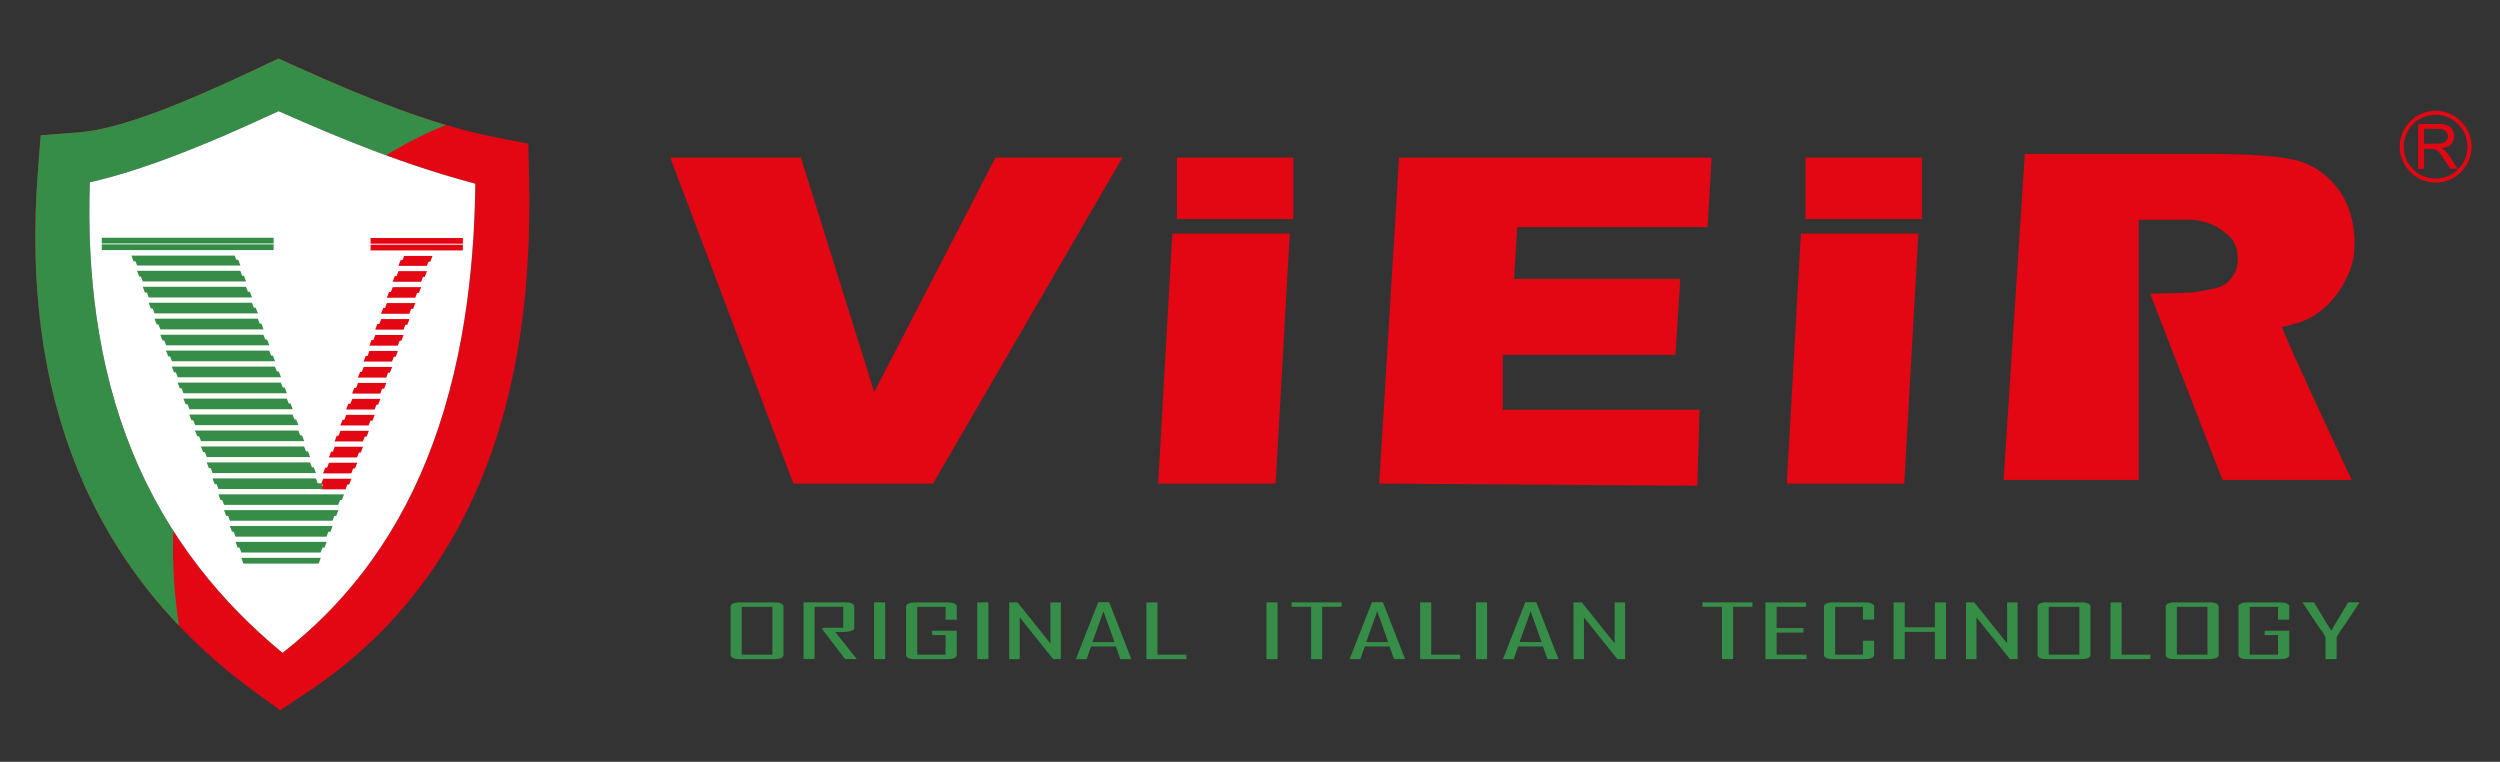 <?xml version="1.0" encoding="utf-8"?>
<!-- Generator: Adobe Illustrator 25.2.3, SVG Export Plug-In . SVG Version: 6.00 Build 0)  -->
<svg version="1.1" id="Слой_1" xmlns="http://www.w3.org/2000/svg" xmlns:xlink="http://www.w3.org/1999/xlink" x="0px" y="0px"
	 viewBox="0 0 615.26 187.49" style="enable-background:new 0 0 615.26 187.49;" xml:space="preserve">
<rect x="0" y="0" width="615.26" height="187.49" fill="#333333" stroke="none"/>
<style type="text/css">
	.st0{fill:#E30613;}
	.st1{fill:#368D48;}
	.st2{fill:#000101;}
	.st3{fill:#FFFFFF;}
</style>
<g>
	<polyline class="st0" points="229.62,119.01 276.23,38.78 245,38.78 215.15,96.5 197.1,38.78 164.95,38.78 195.26,119.01 
		229.62,119.01 	"/>
	<polyline class="st0" points="418.27,100.84 369.85,100.84 369.85,87.31 412.34,87.31 413.53,68.65 372.62,68.65 373.41,55.89 
		420.24,55.89 421.23,38.78 344.32,38.78 339.44,119.01 417.72,119.55 418.27,100.84 	"/>
	<path class="st0" d="M472.99,38.78h-28.65v15.14h28.65V38.78 M468.65,119.01l3.47-61.54h-28.91l-3.47,61.54H468.65z"/>
	<path class="st0" d="M318.29,38.78h-28.65v15.14h28.65V38.78 M313.94,119.01l3.48-61.54h-28.91l-3.48,61.54H313.94z"/>
	<path class="st0" d="M526.35,118.13V54.09h10.89c6.2-0.32,9.41,2.34,11.05,3.73c1.64,1.38,2.45,3.37,2.45,5.95
		c0,1.76-0.52,3.31-1.55,4.65c-1.03,1.35-2.38,2.19-4.02,2.52c-3.26,0.73-5.44,1.1-6.57,1.1l-9.43,0.26l17.79,45.82h31.81
		c0,0-15.03-31.92-17.19-37.63c3.69-0.84,5.65-1.45,7.77-2.73c3.31-2.01,5.97-5.12,7.68-8.44c1.26-2.44,2.44-4.89,2.44-9.33
		c0-5.1-1.23-9.45-3.71-12.99c-2.48-3.57-5.75-6-9.8-7.31c-4.04-1.32-13.7-1.81-21.36-1.81h-46.28l-5.23,80.23H526.35"/>
	<path class="st0" d="M607.26,36.1c0,4.32-3.52,7.85-7.86,7.85c-4.32,0-7.84-3.53-7.84-7.85c0-4.32,3.52-7.85,7.84-7.85
		C603.74,28.25,607.26,31.78,607.26,36.1 M608.26,36.1c0-4.87-3.97-8.84-8.85-8.84c-4.87,0-8.83,3.98-8.83,8.84
		c0,4.86,3.97,8.84,8.83,8.84C604.29,44.94,608.26,40.96,608.26,36.1z"/>
	<path class="st0" d="M601.87,32.24c0.38,0.33,0.57,0.75,0.57,1.27c0,0.36-0.09,0.69-0.3,1c-0.19,0.29-0.48,0.52-0.86,0.66
		c-0.37,0.13-0.89,0.2-1.56,0.2h-3.15v-3.65h3.5C600.88,31.73,601.48,31.91,601.87,32.24 M596.57,41.54v-4.9h1.7
		c0.38,0,0.65,0.02,0.82,0.05c0.22,0.07,0.45,0.16,0.67,0.3c0.21,0.14,0.46,0.39,0.73,0.74c0.29,0.35,0.63,0.86,1.06,1.52l1.47,2.3
		h1.83l-1.92-3.01c-0.39-0.58-0.79-1.08-1.21-1.46c-0.21-0.19-0.5-0.37-0.88-0.56c1.06-0.15,1.85-0.49,2.35-1.02
		c0.51-0.54,0.76-1.19,0.76-1.98c0-0.61-0.14-1.15-0.45-1.66c-0.31-0.49-0.72-0.85-1.23-1.04c-0.5-0.2-1.26-0.3-2.24-0.3h-4.9v11.02
		H596.57z"/>
	<path class="st1" d="M575.05,162.21v-5.41c0.77-1.32,1.4-2.26,1.87-2.84l3.74-5.65v-0.07h-2.76l-4.19,6.98l-4.23-6.98h-2.78v0.07
		l3.74,5.65c0.05,0.09,0.39,0.55,1.02,1.41c0.37,0.5,0.65,0.98,0.85,1.42v5.41H575.05 M561.21,162.21c0.65,0,1.17-0.08,1.58-0.26
		c0.41-0.2,0.61-0.44,0.61-0.72v-6.01h-6.05v1.08h3.28v4.82h-6.97v-11.76h6.97v3.14h2.76v-3.26c0-0.28-0.2-0.52-0.61-0.71
		c-0.41-0.19-0.93-0.27-1.58-0.27h-8.09c-0.64,0-1.17,0.09-1.58,0.27c-0.41,0.19-0.61,0.42-0.61,0.71v12c0,0.29,0.2,0.53,0.61,0.72
		c0.41,0.18,0.93,0.26,1.58,0.26H561.21z M543.27,161.11h-7.54v-11.76h7.54V161.11z M543.8,162.21c0.65,0,1.18-0.08,1.6-0.26
		c0.41-0.2,0.62-0.44,0.62-0.72v-12c0-0.28-0.21-0.52-0.62-0.71c-0.41-0.19-0.95-0.27-1.6-0.27h-8.62c-0.64,0-1.16,0.09-1.57,0.27
		c-0.42,0.19-0.62,0.42-0.62,0.71v12c0,0.29,0.2,0.53,0.62,0.72c0.41,0.18,0.93,0.26,1.57,0.26H543.8z M529.25,162.21v-1.1h-7.11
		v-12.86h-2.73v13.96H529.25z M511.74,161.11h-7.55v-11.76h7.55V161.11z M512.27,162.21c0.64,0,1.18-0.08,1.59-0.26
		c0.41-0.2,0.61-0.44,0.61-0.72v-12c0-0.28-0.2-0.52-0.61-0.71c-0.42-0.19-0.95-0.27-1.59-0.27h-8.62c-0.64,0-1.17,0.09-1.58,0.27
		c-0.4,0.19-0.6,0.42-0.6,0.71v12c0,0.29,0.2,0.53,0.6,0.72c0.41,0.18,0.94,0.26,1.58,0.26H512.27z M486.42,162.21v-10.27
		l8.23,10.27h1.89v-13.96h-2.58v10.09l-8.07-10.09h-2.05v13.96H486.42z M468.76,162.21v-6.71h7.42v6.71h2.74v-13.96h-2.74v6.13
		h-7.42v-6.13h-2.74v13.96H468.76z M459.01,162.21c0.65,0,1.17-0.08,1.59-0.26c0.42-0.2,0.63-0.44,0.63-0.72v-3.54h-2.75v3.42h-6.85
		v-11.76h6.85v3.14h2.75v-3.26c0-0.28-0.2-0.52-0.63-0.71c-0.42-0.19-0.94-0.27-1.59-0.27h-7.94c-0.65,0-1.17,0.09-1.58,0.27
		c-0.4,0.19-0.6,0.42-0.6,0.71v12c0,0.29,0.21,0.53,0.6,0.72c0.41,0.18,0.94,0.26,1.58,0.26H459.01z M444.61,162.21v-1.1h-7.38
		v-5.43h6.61v-1.12h-6.61v-5.21h7.26v-1.1h-10.01v13.96H444.61z M426.52,162.21v-12.87h4.76v-1.1h-12.3v1.1h4.81v12.87H426.52z
		 M389.82,162.21v-10.27l8.23,10.27h1.89v-13.96h-2.57v10.09l-8.08-10.09h-2.05v13.96H389.82z M379.39,158.01h-5.41l2.71-7.57
		L379.39,158.01z M372.54,162.21l1.08-3.11h6.12l1.1,3.11h2.71l-5.46-14h-2.7l-5.5,13.97v0.03H372.54z M365.98,148.24h-2.74v13.97
		h2.74V148.24z M359.35,162.21v-1.1h-7.12v-12.86h-2.73v13.96H359.35z M341.64,158.01h-5.42l2.72-7.57L341.64,158.01z
		 M334.79,162.21l1.08-3.11h6.12l1.09,3.11h2.72l-5.46-14h-2.69l-5.49,13.97v0.03H334.79z M325.4,162.21v-12.87h4.77v-1.1h-12.3v1.1
		h4.8v12.87H325.4z M314.41,148.24h-2.73v13.97h2.73V148.24z M291.98,162.21v-1.1h-7.12v-12.86h-2.73v13.96H291.98z M274.27,158.01
		h-5.42l2.72-7.57L274.27,158.01z M267.42,162.21l1.08-3.11h6.13l1.08,3.11h2.72l-5.45-14h-2.7l-5.5,13.97v0.03H267.42z
		 M250.96,162.21v-10.27l8.23,10.27h1.89v-13.96h-2.58v10.09l-8.08-10.09h-2.05v13.96H250.96z M243.24,148.24h-2.74v13.97h2.74
		V148.24z M233.27,162.21c0.65,0,1.17-0.08,1.58-0.26c0.41-0.2,0.61-0.44,0.61-0.72v-6.01h-6.05v1.08h3.3v4.82h-6.97v-11.76h6.97
		v3.14h2.76v-3.26c0-0.28-0.2-0.52-0.61-0.71c-0.41-0.19-0.93-0.27-1.58-0.27h-8.09c-0.64,0-1.17,0.09-1.58,0.27
		c-0.4,0.19-0.61,0.42-0.61,0.71v12c0,0.29,0.21,0.53,0.61,0.72c0.41,0.18,0.94,0.26,1.58,0.26H233.27z M217.85,148.24h-2.74v13.97
		h2.74V148.24z M200.48,162.21v-12.87h7.04v5.14h-4.89l-0.38,0.24l5.73,7.48h2.88c-1.76-2.23-3.52-4.47-5.3-6.69
		c0.17,0,0.45,0,0.83,0.01c0.38,0,0.67,0.01,0.87,0.01c1.99,0,2.99-0.33,2.99-1.01v-5.3c0-0.28-0.21-0.52-0.61-0.71
		c-0.4-0.19-0.92-0.27-1.57-0.27h-10.32v13.96H200.48z M190.09,161.11h-7.55v-11.76h7.55V161.11z M190.62,162.21
		c0.64,0,1.17-0.08,1.58-0.26c0.42-0.2,0.61-0.44,0.61-0.72v-12c0-0.28-0.2-0.52-0.61-0.71c-0.41-0.19-0.94-0.27-1.58-0.27H182
		c-0.65,0-1.18,0.09-1.58,0.27c-0.41,0.19-0.61,0.42-0.61,0.71v12c0,0.29,0.2,0.53,0.61,0.72c0.4,0.18,0.93,0.26,1.58,0.26H190.62z"
		/>
	<path class="st0" d="M78.71,42.34c4.18,1.74,8.28,3.36,12.31,4.83c3.62,1.33,7.38,2.6,11.32,3.8c2.17,0.66,4.32,1.27,6.45,1.83
		c-0.12,9.71-0.84,19-2.24,27.81c-1.61,10.1-4.12,19.57-7.65,28.32c-3.41,8.47-7.82,16.29-13.31,23.35
		c-4.59,5.9-9.92,11.27-16.08,16.04c-6.43-5.3-12.05-11.06-16.86-17.26c-5.7-7.33-10.26-15.21-13.71-23.66
		c-3.49-8.55-5.92-17.79-7.33-27.7c-1.21-8.58-1.65-17.64-1.33-27.19c1.5-0.34,3.03-0.73,4.58-1.16c3.29-0.92,6.7-2.04,10.24-3.33
		c4.15-1.52,8.32-3.21,12.58-5.03c3.26-1.41,6.97-3.07,11.03-4.96C72.22,39.58,75.57,41.03,78.71,42.34 M72.48,172.44l2.67-1.76
		c10.38-6.84,19.1-14.81,26.33-23.81c7.23-9,12.97-19.03,17.37-29.94c4.32-10.71,7.32-22.23,9.16-34.44
		c1.82-12.07,2.5-24.92,2.2-38.45l-0.08-3.72l-0.11-4.95l-4.84-0.96l-3.64-0.72c-3.84-0.76-7.62-1.71-11.36-2.8
		c-3.73-1.09-7.66-2.41-11.76-3.91c-4.1-1.51-8.24-3.15-12.44-4.9c-4.21-1.76-8.52-3.66-12.93-5.65l-1.93-0.86l-2.57-1.16
		l-2.57,1.21l-1.92,0.91c-5.13,2.41-9.83,4.57-13.94,6.35c-4.27,1.85-8.37,3.53-12.32,4.98c-3.75,1.37-7.18,2.47-10.28,3.27
		c-2.97,0.77-5.72,1.26-8.28,1.46l-3.95,0.3l-5.27,0.41l-0.4,5.26l-0.3,3.95c-1.04,13.54-0.78,26.4,0.82,38.57
		c1.61,12.21,4.58,23.7,8.97,34.44c4.45,10.89,10.3,20.9,17.58,30.04c7.3,9.16,16.04,17.46,26.27,24.89l2.57,1.86l3.42,2.49
		L72.48,172.44z"/>
	<path class="st1" d="M42.59,135.15c0-5.94,0.43-11.76,1.27-17.45c-1.83-3.33-3.46-6.76-4.91-10.29c-3.49-8.55-5.92-17.79-7.33-27.7
		c-1.21-8.58-1.65-17.64-1.33-27.19c1.5-0.34,3.03-0.73,4.58-1.16c3.29-0.92,6.7-2.04,10.24-3.33c4.15-1.53,8.32-3.2,12.57-5.03
		c3.26-1.41,6.97-3.08,11.04-4.96c3.51,1.55,6.85,3,9.99,4.31c2.21,0.92,4.41,1.81,6.57,2.66c7.46-5.86,15.66-10.67,24.44-14.25
		c-3.59-1.06-7.37-2.34-11.31-3.78c-4.1-1.51-8.24-3.15-12.44-4.9c-4.2-1.76-8.52-3.66-12.93-5.65l-1.93-0.87l-2.57-1.16l-2.58,1.21
		l-1.92,0.91c-5.13,2.41-9.83,4.57-13.94,6.35c-4.27,1.85-8.37,3.53-12.32,4.98c-3.75,1.37-7.19,2.47-10.28,3.27
		c-2.96,0.77-5.72,1.26-8.28,1.46l-3.95,0.3l-5.27,0.41l-0.4,5.27l-0.3,3.95c-1.03,13.54-0.78,26.4,0.82,38.57
		c1.61,12.21,4.58,23.7,8.96,34.43c4.45,10.89,10.3,20.9,17.58,30.04c2.32,2.91,4.79,5.74,7.4,8.48
		C43.1,147.88,42.59,141.58,42.59,135.15"/>
	<path class="st2" d="M88.96,141.27c6.64-8.55,11.96-17.98,16.08-28.23c4.26-10.57,7.29-22.01,9.24-34.22
		c1.7-10.65,2.57-21.88,2.71-33.61c-2.57-0.68-5.17-1.42-7.8-2.22c-4.76-1.45-9.3-2.98-13.69-4.59c-4.87-1.79-9.82-3.74-14.87-5.84
		c-3.8-1.58-7.84-3.33-12.08-5.21c-4.91,2.27-9.39,4.3-13.34,6c-5.13,2.21-10.18,4.24-15.2,6.08c-4.28,1.56-8.4,2.92-12.38,4.03
		c-1.87,0.52-3.72,0.99-5.53,1.4c-0.38,11.54,0.15,22.5,1.62,32.88c1.69,11.98,4.63,23.15,8.85,33.47
		c4.17,10.2,9.68,19.74,16.56,28.6c5.83,7.5,12.62,14.45,20.39,20.86C76.96,154.89,83.41,148.41,88.96,141.27"/>
	<path class="st3" d="M88.96,141.27c6.64-8.55,11.96-17.98,16.08-28.23c4.26-10.57,7.29-22.01,9.24-34.22
		c1.7-10.65,2.57-21.88,2.71-33.61c-2.57-0.68-5.17-1.42-7.8-2.22c-4.76-1.45-9.3-2.98-13.69-4.59c-4.87-1.79-9.82-3.74-14.87-5.84
		c-3.8-1.58-7.84-3.33-12.08-5.21c-4.91,2.27-9.39,4.3-13.34,6c-5.13,2.21-10.18,4.24-15.2,6.08c-4.28,1.56-8.4,2.92-12.38,4.03
		c-1.87,0.52-3.72,0.99-5.53,1.4c-0.38,11.54,0.15,22.5,1.62,32.88c1.69,11.98,4.63,23.15,8.85,33.47
		c4.17,10.2,9.68,19.74,16.56,28.6c5.83,7.5,12.62,14.45,20.39,20.86C76.96,154.89,83.41,148.41,88.96,141.27"/>
	<path class="st0" d="M113.91,58.58H91.2v1.41h22.72V58.58 M105.91,64.39l0.53-1.41h-6.99l-0.52,1.41H105.91z M104.55,68.14
		l0.53-1.41h-7.01l-0.54,1.41H104.55z M103.11,72.07l0.53-1.4h-6.99l-0.54,1.4H103.11z M101.68,76l0.53-1.41h-7L94.68,76H101.68z
		 M100.24,79.94l0.53-1.42h-6.96l-0.53,1.42H100.24z M98.79,83.86l0.53-1.41h-6.97l-0.53,1.41H98.79z M97.39,87.79l0.52-1.42h-6.99
		l-0.53,1.42H97.39z M95.96,91.72l0.54-1.41h-7l-0.54,1.41H95.96z M94.54,95.65l0.52-1.41H88.1l-0.52,1.41H94.54z M93.08,99.57
		l0.53-1.4h-6.92l-0.54,1.4H93.08z M91.68,103.51l0.52-1.41H85.2l-0.51,1.41H91.68z M90.23,107.44l0.54-1.41h-6.98l-0.54,1.41H90.23
		z M88.8,111.37l0.53-1.42h-6.96l-0.54,1.42H88.8z M87.37,115.29l0.54-1.41h-6.95l-0.54,1.41H87.37z M85.95,119.23l0.53-1.41h-6.95
		l-0.53,1.41H85.95z"/>
	<polyline class="st0" points="87.88,112.58 88.42,111.16 81.47,111.16 80.94,112.58 87.88,112.58 	"/>
	<polyline class="st0" points="90.73,104.71 91.26,103.31 84.3,103.31 83.77,104.71 90.73,104.71 	"/>
	<polyline class="st0" points="89.32,108.64 89.84,107.23 82.88,107.23 82.35,108.64 89.32,108.64 	"/>
	<polyline class="st0" points="85.04,120.43 85.56,119.02 79.54,119.02 78.99,120.43 85.04,120.43 	"/>
	<polyline class="st0" points="86.45,116.51 86.98,115.09 80.04,115.09 79.5,116.51 86.45,116.51 	"/>
	<polyline class="st0" points="97.9,85.07 98.43,83.66 91.43,83.66 90.91,85.07 97.9,85.07 	"/>
	<polyline class="st0" points="113.91,60.22 91.2,60.22 91.2,61.63 113.91,61.63 113.91,60.22 	"/>
	<polyline class="st0" points="96.48,88.99 97.01,87.59 90.02,87.59 89.48,88.99 96.48,88.99 	"/>
	<polyline class="st0" points="93.59,96.86 94.11,95.45 87.19,95.45 86.67,96.86 93.59,96.86 	"/>
	<polyline class="st0" points="95.05,92.93 95.58,91.52 88.62,91.52 88.09,92.93 95.05,92.93 	"/>
	<polyline class="st0" points="103.65,69.35 104.17,67.95 97.16,67.95 96.63,69.35 103.65,69.35 	"/>
	<polyline class="st0" points="99.31,81.14 99.84,79.72 92.87,79.72 92.34,81.14 99.31,81.14 	"/>
	<polyline class="st0" points="92.18,100.79 92.73,99.38 85.71,99.38 85.18,100.79 92.18,100.79 	"/>
	<polyline class="st0" points="105.06,65.43 105.59,64.02 98.59,64.02 98.05,65.43 105.06,65.43 	"/>
	<polyline class="st0" points="102.2,73.28 102.73,71.87 95.73,71.87 95.21,73.28 102.2,73.28 	"/>
	<polyline class="st0" points="100.74,77.22 101.27,75.8 94.31,75.8 93.78,77.22 100.74,77.22 	"/>
	<path class="st1" d="M67.34,58.5H25.05v1.41h42.29V58.5 M58.29,64.31l-0.54-1.41H32.34l0.52,1.41H58.29z M59.66,68.06l-0.51-1.41
		H33.72l0.54,1.41H59.66z M61.08,71.99l-0.54-1.41H35.12l0.53,1.41H61.08z M62.54,75.92L62,74.51H36.58l0.53,1.41H62.54z
		 M63.99,79.85l-0.53-1.42H38.02l0.53,1.42H63.99z M65.37,83.78l-0.54-1.4H39.45l0.51,1.4H65.37z M66.79,87.71l-0.53-1.42H40.86
		l0.53,1.42H66.79z M68.22,91.64l-0.54-1.41H42.29l0.53,1.41H68.22z M69.67,95.56l-0.54-1.4H43.72l0.53,1.4H69.67z M71.11,99.49
		l-0.53-1.4H45.14l0.53,1.4H71.11z M72.55,103.43L72,102.02H46.58l0.53,1.41H72.55z M73.95,107.36l-0.53-1.41H48l0.53,1.41H73.95z
		 M75.37,111.28l-0.53-1.41H49.45l0.53,1.41H75.37z M76.85,115.21l-0.53-1.41H50.87l0.52,1.41H76.85z M78.27,119.15l-0.54-1.42
		H52.29l0.53,1.42H78.27z M84.14,123.06l0.53-1.41H53.74l0.53,1.41H84.14z M82.74,126.96l0.55-1.41H55.13l0.53,1.41H82.74z
		 M81.32,130.87l0.53-1.42H56.57l0.53,1.42H81.32z M79.87,134.77l0.53-1.41H57.96l0.52,1.41H79.87z M78.42,138.71l0.53-1.42H59.38
		l0.53,1.42H78.42z"/>
	<polyline class="st1" points="78.91,135.98 79.45,134.58 58.87,134.58 59.39,135.98 78.91,135.98 	"/>
	<polyline class="st1" points="59.16,65.35 58.63,63.93 33.21,63.93 33.74,65.35 59.16,65.35 	"/>
	<polyline class="st1" points="73.43,104.63 72.9,103.23 47.5,103.23 48.02,104.63 73.43,104.63 	"/>
	<polyline class="st1" points="76.32,112.49 75.79,111.07 50.35,111.07 50.89,112.49 76.32,112.49 	"/>
	<polyline class="st1" points="80.37,132.07 80.9,130.66 57.44,130.66 57.97,132.07 80.37,132.07 	"/>
	<polyline class="st1" points="74.86,108.56 74.33,107.16 48.94,107.16 49.47,108.56 74.86,108.56 	"/>
	<polyline class="st1" points="81.82,128.16 82.36,126.75 56.07,126.75 56.58,128.16 81.82,128.16 	"/>
	<polyline class="st1" points="83.24,124.25 83.78,122.84 54.62,122.84 55.14,124.25 83.24,124.25 	"/>
	<polyline class="st1" points="77.76,116.42 77.22,115.01 51.78,115.01 52.31,116.42 77.76,116.42 	"/>
	<polyline class="st1" points="79.45,120.35 79.16,118.94 53.23,118.94 53.76,120.35 79.45,120.35 	"/>
	<polyline class="st1" points="69.16,92.85 68.62,91.44 43.21,91.44 43.74,92.85 69.16,92.85 	"/>
	<polyline class="st1" points="67.69,88.91 67.16,87.51 41.77,87.51 42.31,88.91 67.69,88.91 	"/>
	<polyline class="st1" points="66.28,84.99 65.75,83.58 40.35,83.58 40.88,84.99 66.28,84.99 	"/>
	<polyline class="st1" points="67.34,60.14 25.05,60.14 25.05,61.55 67.34,61.55 67.34,60.14 	"/>
	<polyline class="st1" points="70.59,96.78 70.07,95.37 44.64,95.37 45.15,96.78 70.59,96.78 	"/>
	<polyline class="st1" points="72.03,100.71 71.5,99.3 46.08,99.3 46.61,100.71 72.03,100.71 	"/>
	<polyline class="st1" points="60.56,69.27 60.03,67.87 34.61,67.87 35.14,69.27 60.56,69.27 	"/>
	<polyline class="st1" points="62.02,73.2 61.5,71.79 36.07,71.79 36.6,73.2 62.02,73.2 	"/>
	<polyline class="st1" points="64.86,81.06 64.34,79.65 38.93,79.65 39.46,81.06 64.86,81.06 	"/>
	<polyline class="st1" points="63.47,77.13 62.93,75.73 37.5,75.73 38.03,77.13 63.47,77.13 	"/>
</g>
</svg>
